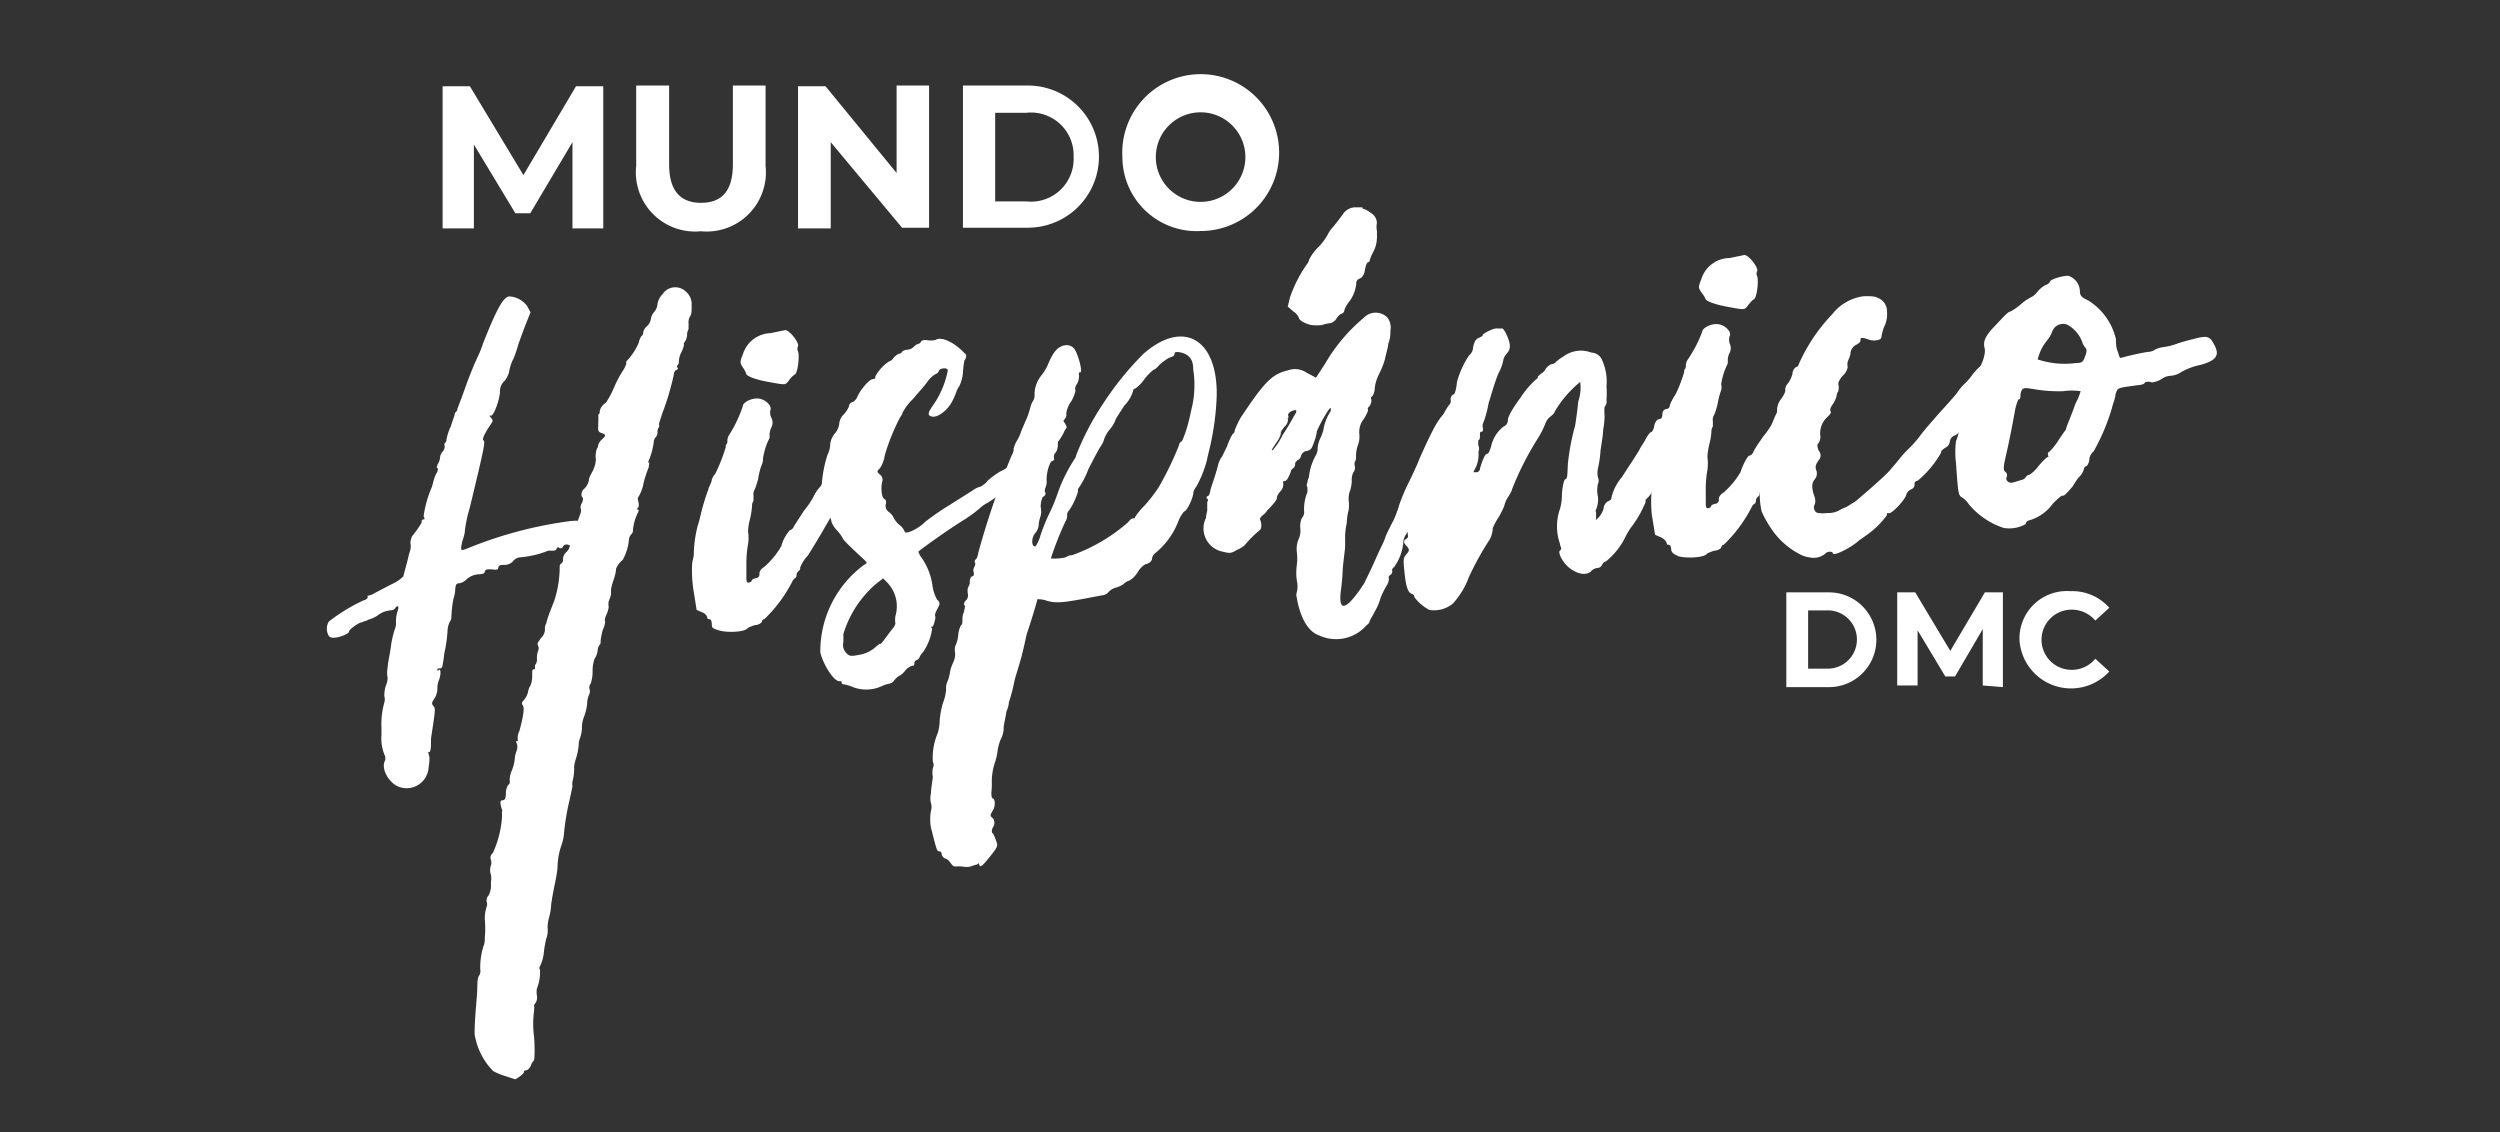 <svg xmlns="http://www.w3.org/2000/svg" viewBox="0 0 105.51 47.78"><rect x="0" y="0" width="105.51" height="47.78" fill="#333333" stroke="none"/><defs><style>.cls-1{fill:#fff;}</style></defs><g id="Capa_1" data-name="Capa 1"><path class="cls-1" d="M17.79,22.07c0-.07,0-.15.09-.15s0-.08,0-.15a4.71,4.71,0,0,1,.31-1.13c.07-.15.1-.35.14-.45a1,1,0,0,1,.13-.28c0-.06.06-.13,0-.15s0-.1,0-.15a.61.61,0,0,0,.11-.28.43.43,0,0,1,.12-.28.37.37,0,0,0,.08-.2.22.22,0,0,1,0-.15.15.15,0,0,0,.07-.13,2.11,2.11,0,0,1,.18-.56c.08-.25.16-.47.16-.47a.26.26,0,0,1,.06-.16.12.12,0,0,0,.06-.12s.17-.43.35-.94.37-.94.39-1a1.76,1.76,0,0,0,.09-.2,4.25,4.25,0,0,0,.25-.61c.6-1.52.86-1.95,1.1-2a1,1,0,0,1,.77.41l.14.26-.27.68c-.14.38-.26.71-.26.73a5.25,5.25,0,0,1-.18.53,1.81,1.81,0,0,0-.2.61,1.28,1.28,0,0,1-.17.33.59.59,0,0,0-.21.48c0,.27-.25,1-.37,1s-.07,0,0,.1.09.11,0,.24c-.33.49-.39.67-.32.71s0,.37-.22,1.32c-.17.7-.35,1.5-.43,1.75a6,6,0,0,0-.14.73c0,.15-.08.35-.12.5-.07.37-.07.37.24.25A17.44,17.44,0,0,1,24,22c.41-.06.86,0,1,.17s.2.38,0,.64a.62.62,0,0,1-.47.28A1.17,1.17,0,0,1,24,23a.19.19,0,0,0-.24.06c0,.06-.11.11-.16.06s-.1,0-.12.06-.1.06-.17.06-.17,0-.17,0a4,4,0,0,1-1.18.28.42.42,0,0,0-.31.17.49.49,0,0,1-.36.15c-.14,0-.24,0-.26.12s-.11.08-.29.07-.26,0-.28.1-.14.1-.29.11a.83.83,0,0,0-.48.21.55.55,0,0,1-.33.17c-.1,0-.14.06-.15.31a1.29,1.29,0,0,1-.07.33,4.68,4.68,0,0,0-.09.79.34.34,0,0,1-.06.18.92.92,0,0,0-.1.35,5.72,5.72,0,0,1-.14,1,5.29,5.29,0,0,1-.08.53.11.11,0,0,1-.1.1c-.07,0-.12,0-.11.06s0,.05.07,0,.09.17,0,.42a.89.89,0,0,0-.07.37.79.79,0,0,1-.12.41c-.13.2-.13.23-.05.32s.08.17,0,.71c-.05.35-.1.65-.1.7,0,.34,0,.54-.1.55s0,0,0,.07.08.09,0,.54a.93.93,0,0,1-1.34.81c-.39-.21-.67-.76-.5-1.07a.31.31,0,0,0,0-.19,1.83,1.83,0,0,1-.15-.9s0-.13,0-.27a3.4,3.4,0,0,1,.12-1.09.46.46,0,0,0,0-.27,1.39,1.39,0,0,1,.06-.43.89.89,0,0,0,.08-.35.93.93,0,0,1,0-.41c0-.2.11-.63.15-1a4.47,4.47,0,0,1,.15-.63s.07-.15.05-.3a1.49,1.49,0,0,1,.07-.47c.08-.2,0-.27-.09-.14s-.16.09-.28.12a1,1,0,0,0-.48.21,1.27,1.27,0,0,1-.38.17s-.09.06-.14.06-.1.06-.17.06-.52.29-.51.39-.71.39-.85.18a.58.58,0,0,1,0-.61,7.51,7.51,0,0,1,1.48-.9c.07,0,.16-.09.16-.11a.12.12,0,0,1,0-.08.68.68,0,0,0,.31-.12l.71-.37a1.67,1.67,0,0,0,.49-.33c0-.08.16-.58.23-.93a1.32,1.32,0,0,0,.06-.2.62.62,0,0,0,0-.27s0-.15.08-.3A4.82,4.82,0,0,0,17.79,22.07ZM25.57,17a3.79,3.79,0,0,0,.32-.59,5.18,5.18,0,0,1,.37-.72,1.28,1.28,0,0,0,.17-.33s0-.08,0-.1a2.72,2.72,0,0,0,.53-.8.72.72,0,0,1,.1-.26.22.22,0,0,0,.09-.18s0-.1.13-.23a.55.55,0,0,0,.19-.33.62.62,0,0,1,.15-.31.57.57,0,0,0,.13-.33.76.76,0,0,1,.21-.4.64.64,0,0,1,1-.1.68.68,0,0,1,.23.55c0,.26,0,.39-.06.47a.49.49,0,0,0-.07.3c0,.12,0,.24,0,.25S29,14,29,14.08a.58.58,0,0,1-.07.3q-.11.16-.06.15a1.1,1.1,0,0,1-.1.31.93.93,0,0,0-.12.42.19.19,0,0,1-.06.16s-.05.05,0,.09,0,.1-.06.11a.21.21,0,0,0-.09.18,11.27,11.27,0,0,1-.49,1.65c-.06.2-.14.41-.14.46a.15.15,0,0,1,0,.12.3.3,0,0,0-.06.2.31.31,0,0,1-.08.23.3.3,0,0,0-.08.2,2.9,2.9,0,0,1-.21.78s-.05.08,0,.08,0,.09,0,.2a4.72,4.72,0,0,0-.22.67,1.71,1.71,0,0,1-.22.59c-.05.05,0,.15,0,.2a.39.39,0,0,1,0,.24c-.05,0-.07.11,0,.1s0,0,0,.08a2.1,2.1,0,0,0-.23.8.18.18,0,0,1-.07.15.41.41,0,0,0-.1.26,2.11,2.11,0,0,1-.26.82A1,1,0,0,0,26,24c0,.18-.09.43-.13.55a2.87,2.87,0,0,0-.08.3s0,.12,0,.2-.06.22-.1.33a.65.65,0,0,0,0,.24,1.13,1.13,0,0,1-.1.33c-.06.13-.08.25-.05.27a.9.9,0,0,1-.1.36,3.83,3.83,0,0,0-.09.44c0,.08,0,.18-.05.2a.49.49,0,0,0-.08.26.84.84,0,0,1-.13.33,1.53,1.53,0,0,0-.08.52,1.58,1.58,0,0,1-.08.52.3.3,0,0,0-.06.2.32.32,0,0,1,0,.25,1,1,0,0,0-.09.42,2.22,2.22,0,0,1-.14.55,1.3,1.3,0,0,0-.08.48,1.48,1.48,0,0,1-.07.37.91.91,0,0,0-.06.22,2.62,2.62,0,0,1-.14.73,2.31,2.31,0,0,0-.06.27,2.12,2.12,0,0,1-.07.65.71.71,0,0,0,0,.2s-.07.35-.14.65a10.13,10.13,0,0,0-.22,1.36,1.82,1.82,0,0,1-.09.43,3,3,0,0,0-.18.94c0,.15-.06.48-.11.72s-.13.65-.16.9a2.19,2.19,0,0,1-.08.5,1.9,1.9,0,0,0-.07.45,1,1,0,0,1-.06.49,4.35,4.35,0,0,0-.1.6,1.74,1.74,0,0,1-.16.55.12.12,0,0,0,0,.15,1.85,1.85,0,0,1-.13.79.86.86,0,0,0,0,.3.47.47,0,0,1-.05.3c-.05.05-.09.13-.07.13s0,.14,0,.22a4,4,0,0,0,0,1.08c.05.71,0,1,0,1a.45.45,0,0,0-.13.21.41.41,0,0,1-.18.21c-.05,0-.12,0-.12.08s-.32.29-.37.3l-.43-.14a2.38,2.38,0,0,1-.5-.21,2.86,2.86,0,0,1-.78-1.56c0-.69.1-1.51.11-1.83s0-.49.07-.62a.35.35,0,0,0,.06-.27,2.9,2.9,0,0,1,.14-1,.71.71,0,0,0,.05-.28s0-.07,0-.07a3.8,3.8,0,0,0,0-.76,1.65,1.65,0,0,1,.08-.55.27.27,0,0,0,0-.2.31.31,0,0,1,.08-.27.9.9,0,0,0,.1-.35c0-.13,0-.23,0-.23a.82.82,0,0,0,0-.29.59.59,0,0,1,0-.4.34.34,0,0,0,0-.22.26.26,0,0,1,.08-.3,4.34,4.34,0,0,0,.38-1.43,2,2,0,0,0,0-.32c.05,0,0-.08,0-.1s-.13-.36,0-.37.17-.06.17-.33a.68.68,0,0,1,.1-.33c.05,0,.09-.13.06-.15a1.08,1.08,0,0,1,.09-.45,1.67,1.67,0,0,0,.13-.55,1.23,1.23,0,0,1,.08-.3.47.47,0,0,0,0-.3.06.06,0,0,1,0-.1c.05,0,.05,0,.05,0a.65.65,0,0,1,.06-.42c.18-.65.22-1,.14-1.09s0-.15.1-.28a.79.79,0,0,0,.13-.3.63.63,0,0,1,.1-.25,1.08,1.08,0,0,0,.07-.43c0-.17,0-.24.05-.25s.08,0,.07-.05,0-.1,0-.13a.35.35,0,0,0,.08-.27.87.87,0,0,1,.05-.33.27.27,0,0,0,0-.22c-.06-.09,0-.14.12-.32a.51.51,0,0,0,.17-.36.43.43,0,0,1,.06-.27c0-.11.2-.61.32-.91a4.6,4.6,0,0,0,.24-1.37c0-.15,0-.2.06-.23a.2.2,0,0,0,.08-.2.42.42,0,0,1,.13-.28.49.49,0,0,0,.17-.33c0-.13.08-.23.08-.23s.07,0,.07-.08a5.82,5.82,0,0,1,.29-1,.31.31,0,0,0,0-.23s0-.12.05-.2.09-.22,0-.29a.33.33,0,0,1,.08-.3.67.67,0,0,0,.22-.36c0-.13.1-.28.12-.33a1.27,1.27,0,0,0,.18-.58.59.59,0,0,1,0-.25s0-.15.08-.25a.49.49,0,0,1,.17-.33c.18-.16.18-.21,0-.27s-.16-.11-.15-.41,0-.37,0-.37a.14.14,0,0,0,.06-.15A.55.55,0,0,1,25.57,17Z"></path><path class="cls-1" d="M29.63,25.84l-.23-.1-.14-.88a5.58,5.58,0,0,1-.05-1.05c0-.07.05-.25.07-.37a5.26,5.26,0,0,1,.17-1.27,2.44,2.44,0,0,0,.08-.27,9.84,9.84,0,0,1,.37-1.26c0-.05.09-.2.13-.33a.51.51,0,0,1,.15-.3,7.13,7.13,0,0,0,.45-1.14s0-.08,0-.08.07-.08.07-.15a.47.47,0,0,1,.07-.28,5.37,5.37,0,0,0,.58-1.22c0-.15.36-.35.66-.32s.59.32.5.5a.51.51,0,0,0,.05.32.45.45,0,0,1,0,.39.71.71,0,0,0-.08.3c0,.05,0,.12,0,.15a2.84,2.84,0,0,0-.28.88.49.49,0,0,1-.05.25,2.77,2.77,0,0,0-.15.58,3.13,3.13,0,0,1-.14.45.42.42,0,0,0-.06.28c0,.12,0,.22,0,.22s-.07.1-.06.2a3.36,3.36,0,0,1-.08.54,2.44,2.44,0,0,0-.09.55,1.67,1.67,0,0,1,0,.54,4.75,4.75,0,0,0-.07.72c0,.22,0,.54,0,.66s0,.25.09.24.14-.06.14-.11a.34.34,0,0,1,.19-.08.16.16,0,0,0,.13-.19c0-.09.06-.2.2-.28a3.5,3.5,0,0,0,.72-.87,1.73,1.73,0,0,1,.37-.69c.07,0,.14-.08.18-.18l.42-.65a3.33,3.33,0,0,0,.44-.67,1.66,1.66,0,0,1,.22-.31.39.39,0,0,0,.11-.21c0-.09.19-.38.36-.46s.22,0,.38.11c.36.27.31.6-.17,1.44-.63,1.11-.91,1.57-1.18,2a1.58,1.58,0,0,0-.33.51.15.15,0,0,1-.08.16s-.07.08-.07.12,0,.15-.08.18a.32.32,0,0,0-.09.11,6,6,0,0,1-1.19,1.61c-.07,0-.11.08-.11.13a.41.41,0,0,1-.28.12,2,2,0,0,0-.31.12c-.11.18-.85.21-1.2.11s-.31-.14-.32-.29-.06-.19-.11-.19-.07,0-.08-.07S29.75,25.88,29.63,25.84Zm1.73-10.32c-.14-.21-.14-.24,0-.59a1.26,1.26,0,0,1,1.16-.87l.58-.12c.17-.09.68.56.57.69a.27.27,0,0,0,0,.18c.09.14,0,1-.14,1a1.07,1.07,0,0,0-.23.24c-.16.21-.13.2-.81.08s-1-.27-1-.37A1.12,1.12,0,0,0,31.36,15.52Z"></path><path class="cls-1" d="M36.49,23.64c-.71-.66-.92-.87-.93-.94a1.77,1.77,0,0,0-.22-.3,1.08,1.08,0,0,1-.25-.38c0-.07-.06-.21-.12-.33a3.51,3.51,0,0,1-.29-1.19,5.08,5.08,0,0,1,.25-1.32,1.06,1.06,0,0,0,.11-.45.87.87,0,0,1,.19-.43.76.76,0,0,0,.19-.43.62.62,0,0,1,.17-.36,1.08,1.08,0,0,0,.24-.36c0-.1.09-.18.16-.18a.46.46,0,0,0,.2-.24c.15-.33.52-.73.64-.73s.12-.06.11-.11a1.81,1.81,0,0,1,.57-.63.37.37,0,0,0,.21-.17c.07-.07.18-.16.23-.16s.12-.06.12-.08.09-.08.21-.09a.42.42,0,0,0,.31-.15.43.43,0,0,1,.21-.11s.07-.06.07-.08.07-.08.22-.07a1,1,0,0,0,.39,0c.23-.17.79.09,1.22.55.1.06.11.16,0,.32a4,4,0,0,0-.06.52,1.7,1.7,0,0,1-.15.55,1,1,0,0,0-.13.25,2.84,2.84,0,0,1-.19.43c-.22.39-.61.66-.84.61s-.14-.21.08-.52A3.83,3.83,0,0,0,40,15.64c0-.15-.33-.1-.37,0a.19.19,0,0,1-.11.13,1.05,1.05,0,0,0-.35.3c-.11.17-.43.52-.65.78a2.25,2.25,0,0,0-.43.57c0,.05-.06.13-.11.21a8.61,8.61,0,0,0-.64,1.59,1.35,1.35,0,0,1-.2.54c-.14.13-.14.15,0,.27a.27.27,0,0,1,.09.31c-.07.32,0,.67.08.71s.11.11.07.24a.32.32,0,0,0,.15.33.68.68,0,0,1,.16.18,1,1,0,0,0,.24.33.71.71,0,0,1,.25.3c0,.15.56-.09.87-.41a11,11,0,0,1,1-.69l1.06-.67a.63.63,0,0,1,.24-.11.87.87,0,0,0,.35-.28,3.81,3.81,0,0,1,.53-.38c.19-.09.33-.17.33-.22a1.72,1.72,0,0,1,.44-.38,8.42,8.42,0,0,0,.73-.67,1.14,1.14,0,0,1,.37-.32A1.25,1.25,0,0,0,44.3,18c.22-.33.46-.42.62-.17s.09.19,0,.37a1.92,1.92,0,0,1-.63.79s-.12.08-.14.15a3.42,3.42,0,0,1-.87.83.29.29,0,0,0-.16.16,10.7,10.7,0,0,1-1.44,1.09,1.45,1.45,0,0,0-.35.25,6,6,0,0,1-.63.46c-.78.48-1.94,1.33-1.94,1.35a.85.85,0,0,0,.15.28,2.69,2.69,0,0,1,.45,1.2,1.73,1.73,0,0,0,.19.55c.13.11.14.16,0,.41s-.07.3-.07.33-.07.4-.14.4-.05,0,0,.08a2.25,2.25,0,0,1-.39,1,.66.66,0,0,0-.16.25s-.07.08-.11.08a.13.13,0,0,0-.09.13c0,.05,0,.11-.09.11a.58.58,0,0,0-.31.22.76.76,0,0,1-.25.21.81.81,0,0,0-.19.17.34.34,0,0,1-.25.16,1.42,1.42,0,0,0-.29.1A1.58,1.58,0,0,1,36,29a1.53,1.53,0,0,0-.4-.12s-.07,0-.08-.07,0-.06-.1-.06c-.24,0-.69-.73-.8-1.22a4.54,4.54,0,0,1,1.86-3.7C36.6,23.78,36.6,23.75,36.49,23.64Zm-.9,3.13a2.35,2.35,0,0,1,0,.35.48.48,0,0,0,.1.41c.14.16.19.18.55.11a1.4,1.4,0,0,0,.64-.27c.16-.14.26-.22.26-.19s.09-.06.2-.21.25-.34.34-.45a.5.5,0,0,0,.11-.2,1,1,0,0,1,0-.32,1.45,1.45,0,0,0-.36-1.43l-.16-.16-.32.25A4.54,4.54,0,0,0,35.59,26.77Z"></path><path class="cls-1" d="M41.84,33.43c0,.13,0,.25.07.27s.12.28,0,.49-.15.23,0,.35a.33.33,0,0,1,0,.37c-.07.12-.06.25,0,.27a1.53,1.53,0,0,1,.13.31c.09.21.06.26-.25.65s-.43.5-.46.36-.06,0-.15,0-.24.14-.56.07a2.12,2.12,0,0,0-.32,0c-.08,0-.13-.09-.19-.16a.47.47,0,0,0-.21-.18c-.08,0-.16-.14-.16-.19a.1.1,0,0,0-.11-.11c-.1,0-.13-.19-.34-1a2,2,0,0,1,0-.71.5.5,0,0,0,0-.32.85.85,0,0,1,0-.41c0-.2.06-.5.08-.7a1,1,0,0,1,0-.37s.07-.13,0-.27a2.65,2.65,0,0,1,.21-1.22,2,2,0,0,0,.08-.55,3.58,3.58,0,0,1,.14-.72,2,2,0,0,0,.13-.55.7.7,0,0,1,.07-.38,1.77,1.77,0,0,0,.1-.4,1.61,1.61,0,0,1,.12-.35.86.86,0,0,0,.09-.42.75.75,0,0,1,0-.28,1.36,1.36,0,0,0,.13-.47,1.11,1.11,0,0,1,.12-.43c.05,0,.06-.1.06-.22a.67.67,0,0,1,.07-.35c0-.11.08-.23,0-.28a.2.2,0,0,1,.09-.2.31.31,0,0,0,.07-.25.72.72,0,0,1,0-.28s.09-.12.08-.25.06-.22.11-.23.07-.05.06-.15a.25.25,0,0,1,0-.2s.07-.12.06-.2a.13.13,0,0,1,0-.15c.05,0,.11-.15.13-.3a34.65,34.65,0,0,1,1.41-4.11.45.45,0,0,0,.08-.28,1.32,1.32,0,0,1,.12-.3,1.88,1.88,0,0,0,.21-.46l.15-.35a3.3,3.3,0,0,0,.22-.61,1.59,1.59,0,0,1,.08-.23.48.48,0,0,0,.1-.37,1.33,1.33,0,0,1,.31-.79,2,2,0,0,0,.3-.54c.23-.51.42-.67.69-.71a.41.41,0,0,1,.37.14c.17.21.37,1,.27,1s-.06.08-.06.15a.7.7,0,0,1-.09.35.3.3,0,0,0-.06.28,1.57,1.57,0,0,1-.18.45,1.13,1.13,0,0,0-.21.51.25.25,0,0,1-.06.23,1.13,1.13,0,0,0-.17.3c0,.15-.08.25-.13.28a2.35,2.35,0,0,0,0,.4.71.71,0,0,1-.07.42.26.26,0,0,0-.08.28c0,.05,0,.07-.09.1s-.23.44-.23.78a.7.7,0,0,1-.05.35s-.06.15,0,.2a.15.15,0,0,1-.11.18,1,1,0,0,0-.09.42.84.84,0,0,1,0,.38s-.06.17-.08.32a.62.62,0,0,1-.14.4c-.16.16-.2.58,0,.57a1.37,1.37,0,0,0,.21-.46,7.84,7.84,0,0,1,.41-1,7.17,7.17,0,0,0,.31-.76,6.56,6.56,0,0,1,.73-1.48.37.37,0,0,0,.06-.15,11.31,11.31,0,0,1,1.14-2.18,12.93,12.93,0,0,1,1.69-2.09c1.68-1.48,3.14-.65,3.1,1.76a11.36,11.36,0,0,1-.3,2.23c-.06.25-.11.45-.11.48a4.76,4.76,0,0,1-.44,1.11.88.88,0,0,0-.13.23c0,.25-.28.83-.4.84a1.55,1.55,0,0,0-.22.36,3.25,3.25,0,0,1-1,1.4.34.34,0,0,0-.13.23c0,.1-.14.21-.23.22s-.26.16-.37.34a1,1,0,0,1-.37.37.48.48,0,0,0-.23.14,1.06,1.06,0,0,1-.33.15.66.66,0,0,0-.29.17.39.39,0,0,1-.21.14c-1.67.32-1.94.37-2.39.25a1.1,1.1,0,0,0-.42-.07c0,.08-.35,1.19-.41,1.36a1.71,1.71,0,0,0-.08.3s-.07.33-.15.65-.21.73-.27.93-.11.48-.15.63-.1.37-.14.47a1.13,1.13,0,0,1-.11.41c0,.1-.07.37-.11.62a1.05,1.05,0,0,1-.13.55,2,2,0,0,0-.13.5,2.5,2.5,0,0,1-.11.47,2.57,2.57,0,0,0-.13.92A3.32,3.32,0,0,1,41.84,33.43Zm2.51-9.86a2.07,2.07,0,0,0,.63-.05.5.5,0,0,1,.27-.09,7.3,7.3,0,0,0,2.35-1.38c.07-.08.13-.16.21-.17s.09,0,.09-.05a3,3,0,0,1,.41-.5,6.34,6.34,0,0,0,.6-.78,14,14,0,0,0,.85-1.76c0-.1.09-.16.11-.16s.24-.48.4-1.3a4.24,4.24,0,0,0,.09-1.73c0-.36-.11-.51-.27-.62s-.53-.18-.52-.06-.11.13-.25.19a2.44,2.44,0,0,0-.4.3c-.09.11-.18.19-.23.19a2.35,2.35,0,0,0-.39.4,1.57,1.57,0,0,1-.39.4.1.1,0,0,0-.09.1,1.48,1.48,0,0,1-.37.62c-.2.31-.37.57-.37.59s-.08.23-.24.41-.24.41-.24.41a.73.73,0,0,1-.13.28c-.09.13-.32.57-.54,1a3.53,3.53,0,0,1-.43.82.13.13,0,0,0,0,.1,2.83,2.83,0,0,1-.38.81.26.26,0,0,0-.08.23.53.53,0,0,1-.08.25A13.61,13.61,0,0,0,44.35,23.57Z"></path><path class="cls-1" d="M50.9,21.85c0-.13.05-.28.05-.28s0-.39,0-.39.07-.08,0-.13,0-.12.06-.13a.67.67,0,0,0,.06-.15c0-.07.08-.3.14-.48s.16-.5.2-.67a1,1,0,0,1,.17-.36l.21-.43a2.62,2.62,0,0,1,.23-.51.18.18,0,0,0,.09-.16s.1-.27.25-.53c1-1.5,1.31-1.84,2-2a.86.86,0,0,1,.77.09l.41.22.39-.6a7.26,7.26,0,0,1,1.63-1.93.69.69,0,0,1,1,0,.7.7,0,0,1,.12.55,1.37,1.37,0,0,1-.09.55c0,.12-.09.4-.14.65a3.42,3.42,0,0,1-.25.63,1.79,1.79,0,0,0-.18.58c0,.2-.09.37-.14.38s0,.1,0,.17a.41.41,0,0,1-.09.23s-.09.08-.06.13-.06.22-.17.4a.87.87,0,0,0-.19.65,1,1,0,0,1-.07.48,1.63,1.63,0,0,0-.07.37c0,.15,0,.27-.05.3a.4.4,0,0,0,0,.2.3.3,0,0,1-.06.25.66.66,0,0,0-.07.35,1.42,1.42,0,0,1-.07.42,1,1,0,0,0-.06.42,1.58,1.58,0,0,1,0,.4,2.29,2.29,0,0,0-.08.54,3.78,3.78,0,0,0-.07.5c0,.05,0,.17,0,.22s0,.17,0,.27-.06.52-.1.94a9.23,9.23,0,0,1-.08.94c-.2,1.61,1-.34,1-.34.1-.23.19-.36.57-1.23.13-.27.28-.58.3-.66s.16-.38.31-.66.23-.58.25-.61a1.57,1.57,0,0,1,.08-.25,7.24,7.24,0,0,1,.34-.79c.15-.3.38-.79.48-1.06.72-1.6,1-2.1,1.43-1.95-.31-.18.21.82-.06.86a.19.19,0,0,0-.08.18.46.46,0,0,1-.08.3A.43.43,0,0,0,61,19a.57.57,0,0,1-.13.26c-.09.13-.16.23-.15.28a3.22,3.22,0,0,1-.4.91.52.52,0,0,0-.1.28c0,.05,0,.08,0,.1a4,4,0,0,0-.35.69,3.77,3.77,0,0,1-.44.92.77.77,0,0,0-.2.38,2.08,2.08,0,0,1-.4,1.12.14.14,0,0,0-.07.17.16.16,0,0,1-.08.15c-.07.06-.09.11-.07.13s0,.2-.09.33a3.26,3.26,0,0,0-.26.53,2.14,2.14,0,0,1-.23.54c-.06.13-.17.3-.22.41a.25.25,0,0,1-.13.18,1.7,1.7,0,0,1-2,.44c-.78-.26-.95-1.6-.95-1.6a.32.32,0,0,1,0-.22,1.08,1.08,0,0,0,0-.51,2.37,2.37,0,0,1,0-.64,2.06,2.06,0,0,0,0-.56,1.13,1.13,0,0,1,.06-.5.84.84,0,0,0,.09-.47.88.88,0,0,1,.06-.45.37.37,0,0,0,.1-.28,1.83,1.83,0,0,1,.14-.82s0-.08,0-.2a.18.18,0,0,1,0-.2s0-.1.06-.22a2.37,2.37,0,0,1,.29-.93.58.58,0,0,0,.08-.31,1.17,1.17,0,0,1,.14-.47,2.6,2.6,0,0,0,.1-.28,2,2,0,0,1,.31-.81.26.26,0,0,0,0-.12c0-.13-.49.7-.59,1,0,.11-.07.33-.13.48s-.08.28-.28.32a.29.29,0,0,0-.25.21.26.26,0,0,1-.16.19s-.09.08-.09.13,0,.14-.08.2-.09.08-.09.1-.14.43-.26.44-.07.08-.07.13a.42.42,0,0,1-.1.28c-.09.1-.18.23-.17.3s-.11.21-.2.31a2.5,2.5,0,0,1-.21.22.59.59,0,0,1-.18.2.46.46,0,0,0-.13.16c.09.19.08.41,0,.47a4.83,4.83,0,0,0-.64.64,1.2,1.2,0,0,1-.33.2c-.26.16-.31.14-.61.07A1,1,0,0,1,50.9,21.85ZM53.71,19a2.64,2.64,0,0,0,.42-.64,8.86,8.86,0,0,0,.48-.8q.24-.35-.09-.21c-.12.05-.16.13-.16.18a.13.13,0,0,1,0,.13c-.07,0,0,0,0,.07a.45.45,0,0,1-.15.28c-.09.11-.18.24-.15.28a1,1,0,0,1-.17.36C53.66,19,53.64,19,53.71,19Zm4.4-9.17a2.32,2.32,0,0,1,0,.27,1.39,1.39,0,0,1-.15.53,1.4,1.4,0,0,0-.15.36.09.09,0,0,1-.07.08c-.05,0-.11.15-.14.35s-.13.3-.22.34a.2.2,0,0,0-.14.2,1.49,1.49,0,0,1-.33.81,1.24,1.24,0,0,0-.17.31.18.18,0,0,1-.11.16c-.05,0-.14.08-.21.18a.43.43,0,0,1-.28.22,1.82,1.82,0,0,0-.36.08,2,2,0,0,1-.42,0c-.27-.05-.53-.2-.54-.3a.6.6,0,0,0-.24-.28l-.23-.2.09-.38a5.58,5.58,0,0,1,.71-1.4.44.44,0,0,0,.1-.2,2,2,0,0,1,.41-.55,2.58,2.58,0,0,0,.37-.5,1.35,1.35,0,0,1,.23-.33c.13-.16.31-.39.4-.52a.67.67,0,0,1,.49-.31c.24,0,.34,0,.35,0a.06.06,0,0,0,.07.07,1.28,1.28,0,0,1,.29.17.5.5,0,0,1,.25.43.79.79,0,0,0,0,.31A.46.46,0,0,1,58.11,9.86Z"></path><path class="cls-1" d="M59.29,24.29c-.07-.66-.08-.73.06-.89s.15-.21,0-.37-.09-.24,0-.29a.13.13,0,0,0,.06-.18A6,6,0,0,1,60,20.31a.32.32,0,0,0,0-.17,3.81,3.81,0,0,1,.57-1.52c.07-.08.11-.13.09-.15a2.63,2.63,0,0,1,.49-1.37.24.24,0,0,0,.07-.25.23.23,0,0,1,.11-.2c.07,0,.13-.21.16-.53A3.85,3.85,0,0,1,62,15a.45.45,0,0,0,.17-.35c.06-.23.1-.33.24-.39s.17-.09.17-.13.42-.28.61-.27a.75.75,0,0,0,.2,0c.1,0,.34.54.33.73a.42.42,0,0,1-.13.33.9.9,0,0,0-.13.21,2,2,0,0,1-.22.63c-.13.3-.3.88-.42,1.28a4.15,4.15,0,0,1-.23.83.33.33,0,0,0,0,.22c0,.08,0,.13-.07.13s-.06.08-.06.15,0,.2-.06.2a.56.56,0,0,0,0,.25.29.29,0,0,1,0,.23s0,.12,0,.22a1.47,1.47,0,0,1-.09.4l-.13.26.15,0c.07,0,.14-.11.13-.13s.18-.63.28-.64.13-.15.19-.31a1.43,1.43,0,0,1,.53-.85.29.29,0,0,0,.18-.28c0-.12.14-.4.54-.95a3.83,3.83,0,0,1,.65-.76s.1-.06.07-.08.07-.1.14-.16a.51.51,0,0,0,.2-.21.59.59,0,0,1,.23-.19.24.24,0,0,0,.19-.09,2,2,0,0,1,.33-.24,1.23,1.23,0,0,1,1.17-.16.51.51,0,0,1,.46.33,2.18,2.18,0,0,1,.18,1.09,3.59,3.59,0,0,1,0,.57.35.35,0,0,1-.08.3,2.22,2.22,0,0,0,0,.4,3.55,3.55,0,0,1-.06.57c0,.17-.06.54-.11.86a4.74,4.74,0,0,1-.11.77.88.88,0,0,0,0,.38.32.32,0,0,1,0,.27,1.21,1.21,0,0,0,0,.54,1.13,1.13,0,0,1-.08.55.08.08,0,0,0,0,.1s0,.14,0,.24-.06.15.1,0a1,1,0,0,0,.22-.39c0-.12.1-.27.2-.31s.14-.1.13-.15a2,2,0,0,1,.43-.85c.09-.13.26-.41.4-.61l.35-.55c0-.05.15-.25.24-.41a1.23,1.23,0,0,1,.22-.33c.07,0,.14-.11.17-.29s.15-.28.23-.28.11-.09.11-.21.08-.2.18-.21.16-.11.18-.21c.15-.55.6-.81,1-.56a.7.7,0,0,1,.21.84c-.07.1-.13.23-.18.31-.1.25-.93,1.66-1.24,2.15-.15.24-.41.65-.54.88a1.22,1.22,0,0,1-.32.42s0,.05,0,.1a4.61,4.61,0,0,1-.56,1,2.71,2.71,0,0,0-.31.51,3.08,3.08,0,0,1-.81,1c-.07,0-.12.08-.16.14a.21.21,0,0,1-.19.13.43.43,0,0,0-.28.15c-.19.16-.51.13-.85-.11s-.56-.7-.45-.78,0-.15,0-.27a2.23,2.23,0,0,1,0-1.49,2.24,2.24,0,0,0,.08-.57c0-.2.07-.67.15-.68s.08-.18.1-.64a10.24,10.24,0,0,1,.26-1.45,1.44,1.44,0,0,0,.07-.32s.07-.45.11-.87a1.77,1.77,0,0,0,.08-.82,4.65,4.65,0,0,0-1.08,1.26c0,.05-.07.11-.16.19a.62.62,0,0,0-.22.28,3.7,3.7,0,0,1-.37.72,12.61,12.61,0,0,0-1.05,2.09c0,.05-.12.26-.21.39a1.34,1.34,0,0,0-.12.32,4.05,4.05,0,0,1-.22.44,2.71,2.71,0,0,0-.26.48,1.06,1.06,0,0,1-.13.48A12.46,12.46,0,0,0,62,24.34a3.43,3.43,0,0,1-.68,1.13,1.24,1.24,0,0,1-1,.27,1.94,1.94,0,0,1-.63-.54c0-.05,0-.1-.11-.14S59.36,24.9,59.29,24.29Z"></path><path class="cls-1" d="M70.08,22.67l-.23-.1-.14-.87a5.7,5.7,0,0,1,0-1.06c0-.07,0-.25.07-.37A4.81,4.81,0,0,1,69.9,19a2.44,2.44,0,0,0,.08-.27,9.84,9.84,0,0,1,.37-1.26,2.23,2.23,0,0,0,.12-.33.57.57,0,0,1,.15-.3,6.44,6.44,0,0,0,.46-1.14s0-.08,0-.08.07-.08.07-.15a.47.47,0,0,1,.07-.28A5.37,5.37,0,0,0,71.84,14c0-.15.36-.35.66-.32s.59.32.5.5a.51.51,0,0,0,0,.32.45.45,0,0,1,0,.39.59.59,0,0,0-.08.3c0,.05,0,.12,0,.15a2.84,2.84,0,0,0-.28.88.49.49,0,0,1,0,.25,3,3,0,0,0-.15.58,3.13,3.13,0,0,1-.14.45.37.37,0,0,0-.06.28c0,.12,0,.22,0,.22s-.07.1-.06.2a2.81,2.81,0,0,1-.09.55,2.8,2.8,0,0,0-.08.54,2,2,0,0,1,0,.54,4.75,4.75,0,0,0-.07.72c0,.22,0,.54,0,.66s0,.25.09.24.14-.06.14-.11a.34.34,0,0,1,.19-.08.16.16,0,0,0,.13-.19c0-.09.06-.2.2-.28a3.5,3.5,0,0,0,.72-.87c.08-.27.29-.68.37-.69s.14-.08.18-.18.26-.42.42-.65a3.33,3.33,0,0,0,.44-.67,1.66,1.66,0,0,1,.22-.31.39.39,0,0,0,.11-.21c0-.09.19-.38.36-.46s.22,0,.38.11c.36.27.31.6-.17,1.44-.63,1.11-.91,1.57-1.18,2a1.58,1.58,0,0,0-.33.51.15.15,0,0,1-.08.16s-.07.08-.07.12,0,.15-.08.18a.32.32,0,0,0-.09.11,6,6,0,0,1-1.19,1.61c-.07,0-.11.08-.11.13a.41.41,0,0,1-.28.12,1.68,1.68,0,0,0-.31.12c-.11.18-.85.21-1.2.12-.2-.09-.31-.15-.32-.3s-.06-.19-.11-.19-.07,0-.08-.07S70.2,22.71,70.08,22.67Zm1.73-10.32c-.14-.21-.14-.23,0-.59A1.26,1.26,0,0,1,73,10.89l.58-.12c.17-.09.68.56.57.69a.26.26,0,0,0,0,.18c.09.14,0,1-.15,1a1.35,1.35,0,0,0-.22.24c-.16.21-.14.2-.81.08s-1-.27-1-.37A1.12,1.12,0,0,0,71.81,12.35Z"></path><path class="cls-1" d="M74.35,21.59a3.14,3.14,0,0,1,0-1.42.33.33,0,0,0,0-.22.94.94,0,0,1,.09-.52,1.57,1.57,0,0,0,.08-.55c0-.07,0-.17.06-.17a.16.16,0,0,0,0-.15s0-.1,0-.13a2.33,2.33,0,0,0,.21-.53,2.66,2.66,0,0,1,.21-.5s0-.1,0-.15a.79.79,0,0,1,.17-.41c.11-.15.2-.33.17-.38a.42.42,0,0,1,.12-.28,1.2,1.2,0,0,0,.19-.41c0-.15.13-.28.16-.28s.09-.05.11-.13a7.33,7.33,0,0,1,1.41-2.1,2,2,0,0,1,1.35-.76c.36,0,.46,0,.67.12a.61.61,0,0,1,.29.55,1.19,1.19,0,0,1-.13.64,2.14,2.14,0,0,0-.11.43c0,.12-.33.17-.54.09s-.35-.1-.34,0-.06.16-.18.22a.45.45,0,0,0-.24.33c0,.13-.08.28-.12.38a.69.69,0,0,0,0,.25.73.73,0,0,1-.22.36c-.14.16-.2.31-.17.38s0,.17,0,.25a.42.42,0,0,0-.08.22,1.37,1.37,0,0,1-.15.33c-.09.11-.15.26-.1.31s-.06.17-.15.25a.93.93,0,0,0-.28.83.52.52,0,0,1-.08.26c-.07.07-.06.12,0,.31a.3.3,0,0,1,0,.42c-.13.19-.15.29-.09.43a.39.39,0,0,1-.07.37c-.14.16-.14.38,0,.76a.5.5,0,0,1,0,.3c-.09.13,0,.37.17.36a1.06,1.06,0,0,0,.35,0,.94.94,0,0,0,.51-.11,1.51,1.51,0,0,1,.3-.14l.4-.25c.58-.49,1.25-1.08,1.43-1.29s.29-.34.38-.45a4.28,4.28,0,0,1,.37-.42,4.92,4.92,0,0,0,.5-.55c.15-.21.4-.5.56-.68.36-.42.57-.63,1-1.13a2.54,2.54,0,0,1,.36-.44,2.29,2.29,0,0,0,.34-.4c.36-.42.4-.44.78-.3s.36.15.2.6a1.45,1.45,0,0,1-.61.83.58.58,0,0,0-.25.27.17.17,0,0,1-.13.18c-.05,0-.09.08-.09.15s-.41.77-.67.86a.32.32,0,0,0-.2.26.33.33,0,0,1-.2.26c-.12.09-.19.14-.16.19a4.24,4.24,0,0,1-1,1.2c-.09,0-.14.09-.13.14s0,.17-.16.23a.44.44,0,0,0-.18.18c0,.2-.6.83-.73.82s-.09,0-.09.08a3.79,3.79,0,0,1-.87.85c-.09.06-.23.17-.28.19-.34.33-1.1.7-1.13.58s-.26-.08-.32,0a.76.76,0,0,1-.63.17,1.28,1.28,0,0,1-.35-.09,3.22,3.22,0,0,1-1.28-1.09A4.85,4.85,0,0,1,74.35,21.59Z"></path><path class="cls-1" d="M82.55,19.53a3.8,3.8,0,0,1,0-.91,1.56,1.56,0,0,0,.13-.57,4.37,4.37,0,0,1,.21-.83,3.33,3.33,0,0,0,.18-.58.82.82,0,0,1,.17-.35,1,1,0,0,0,.16-.43c0-.13,0-.28.08-.28s.35-.61.28-.88,0-.49.4-.91.59-.64.68-.64a2.21,2.21,0,0,0,.45-.31,2,2,0,0,1,.44-.3.79.79,0,0,0,.23-.19,1.11,1.11,0,0,1,.37-.32.31.31,0,0,0,.19-.14c0-.1.54-.26.77-.25a.7.7,0,0,1,.49.65c0,.19.07.26.35.39a2.62,2.62,0,0,1,1.17,1.63c0,.12,0,.34.07.51s.07.32.16.28a10.83,10.83,0,0,1,1.12-.25.52.52,0,0,0,.31-.1,1.17,1.17,0,0,1,.33-.1,2.35,2.35,0,0,0,.49-.11,6.86,6.86,0,0,1,.79-.23c.63-.17.7-.12.91.3s0,.62-.61.79a2.78,2.78,0,0,0-.81.3.89.89,0,0,1-.45.16.7.7,0,0,0-.36.12,1,1,0,0,1-.43.16.4.4,0,0,0-.3,0c0,.08-.19.11-.33.12-.85.12-.81.09-.91.39,0,.15-.11.4-.15.58a8.79,8.79,0,0,1-.77,1.82.5.5,0,0,0-.18.31c0,.13-.07.28-.12.31a.14.14,0,0,0-.11.13.82.82,0,0,1-.25.38c-.13.19-.22.34-.22.34s-.36.44-.41.4-.23.14-.42.32a1.88,1.88,0,0,1-1,.72.18.18,0,0,0-.16.16,1.41,1.41,0,0,1-.93.16,3.24,3.24,0,0,1-1.47-1,.89.89,0,0,0-.29-.29C82.65,20.9,82.64,20.83,82.55,19.53Zm2.09.39a.18.18,0,0,1,.06.19c-.09.15.07.31.27.25l.33-.1a.3.3,0,0,0,.21-.14.16.16,0,0,1,.14-.08,1.56,1.56,0,0,0,.39-.38c.18-.21.34-.37.39-.37s0-.05,0-.12a.1.1,0,0,1,.07-.11s.18-.18.34-.42a6.17,6.17,0,0,1,.35-.51c0-.08.14-.38.33-.89l.08-.22a2.46,2.46,0,0,0,.21-.51,2.56,2.56,0,0,0-.74,0,6,6,0,0,1-1.19-.08c-.42-.07-.44-.06-.53,0a.5.5,0,0,0-.08.28c0,.05,0,.15-.09.15a2.29,2.29,0,0,0-.15.53c-.28,1.54-.42,2-.45,2.22S84.58,19.87,84.64,19.92ZM86,15.17a3.63,3.63,0,0,0,1.63.15c.27,0,.29-.07.37-.28s.08-.3,0-.38a.61.61,0,0,1-.12-.22,1.36,1.36,0,0,0-.64-.74.49.49,0,0,0-.62.27,1.26,1.26,0,0,1-.22.39A2,2,0,0,0,86,15.17Z"></path><path class="cls-1" d="M75.39,25h1.8a2,2,0,1,1,0,4h-1.8Zm1.75,3.22a1.23,1.23,0,1,0,0-2.46h-.83v2.46Z"></path><path class="cls-1" d="M83.68,28.93V26.55l-1.17,2h-.41L80.93,26.6v2.33h-.86V25h.76l1.48,2.47L83.77,25h.76v4Z"></path><path class="cls-1" d="M85.23,27a2,2,0,0,1,2.15-2.05,2.08,2.08,0,0,1,1.64.7l-.59.54a1.3,1.3,0,0,0-1-.46,1.27,1.27,0,1,0,0,2.54,1.27,1.27,0,0,0,1-.47l.59.54A2.18,2.18,0,0,1,85.23,27Z"></path><path class="cls-1" d="M24.16,9.64V6L22.38,9h-.63L20,6.1V9.64H18.68v-6h1.15l2.26,3.75,2.22-3.75h1.15v6Z"></path><path class="cls-1" d="M26.85,7V3.61h1.39V6.94c0,1.14.5,1.62,1.35,1.62s1.34-.48,1.34-1.62V3.61h1.38V7a2.5,2.5,0,0,1-2.73,2.76A2.5,2.5,0,0,1,26.85,7Z"></path><path class="cls-1" d="M39.21,3.61v6H38.07L35.06,6V9.64H33.68v-6h1.16l3,3.66V3.61Z"></path><path class="cls-1" d="M40.64,3.61h2.74a3,3,0,1,1,0,6H40.64ZM43.31,8.5a1.8,1.8,0,0,0,2-1.87,1.8,1.8,0,0,0-2-1.87H42V8.5Z"></path><path class="cls-1" d="M47.37,6.63a3.31,3.31,0,1,1,3.3,3.12A3.13,3.13,0,0,1,47.37,6.63Zm5.19,0a1.89,1.89,0,1,0-3.78,0,1.89,1.89,0,1,0,3.78,0Z"></path></g></svg>